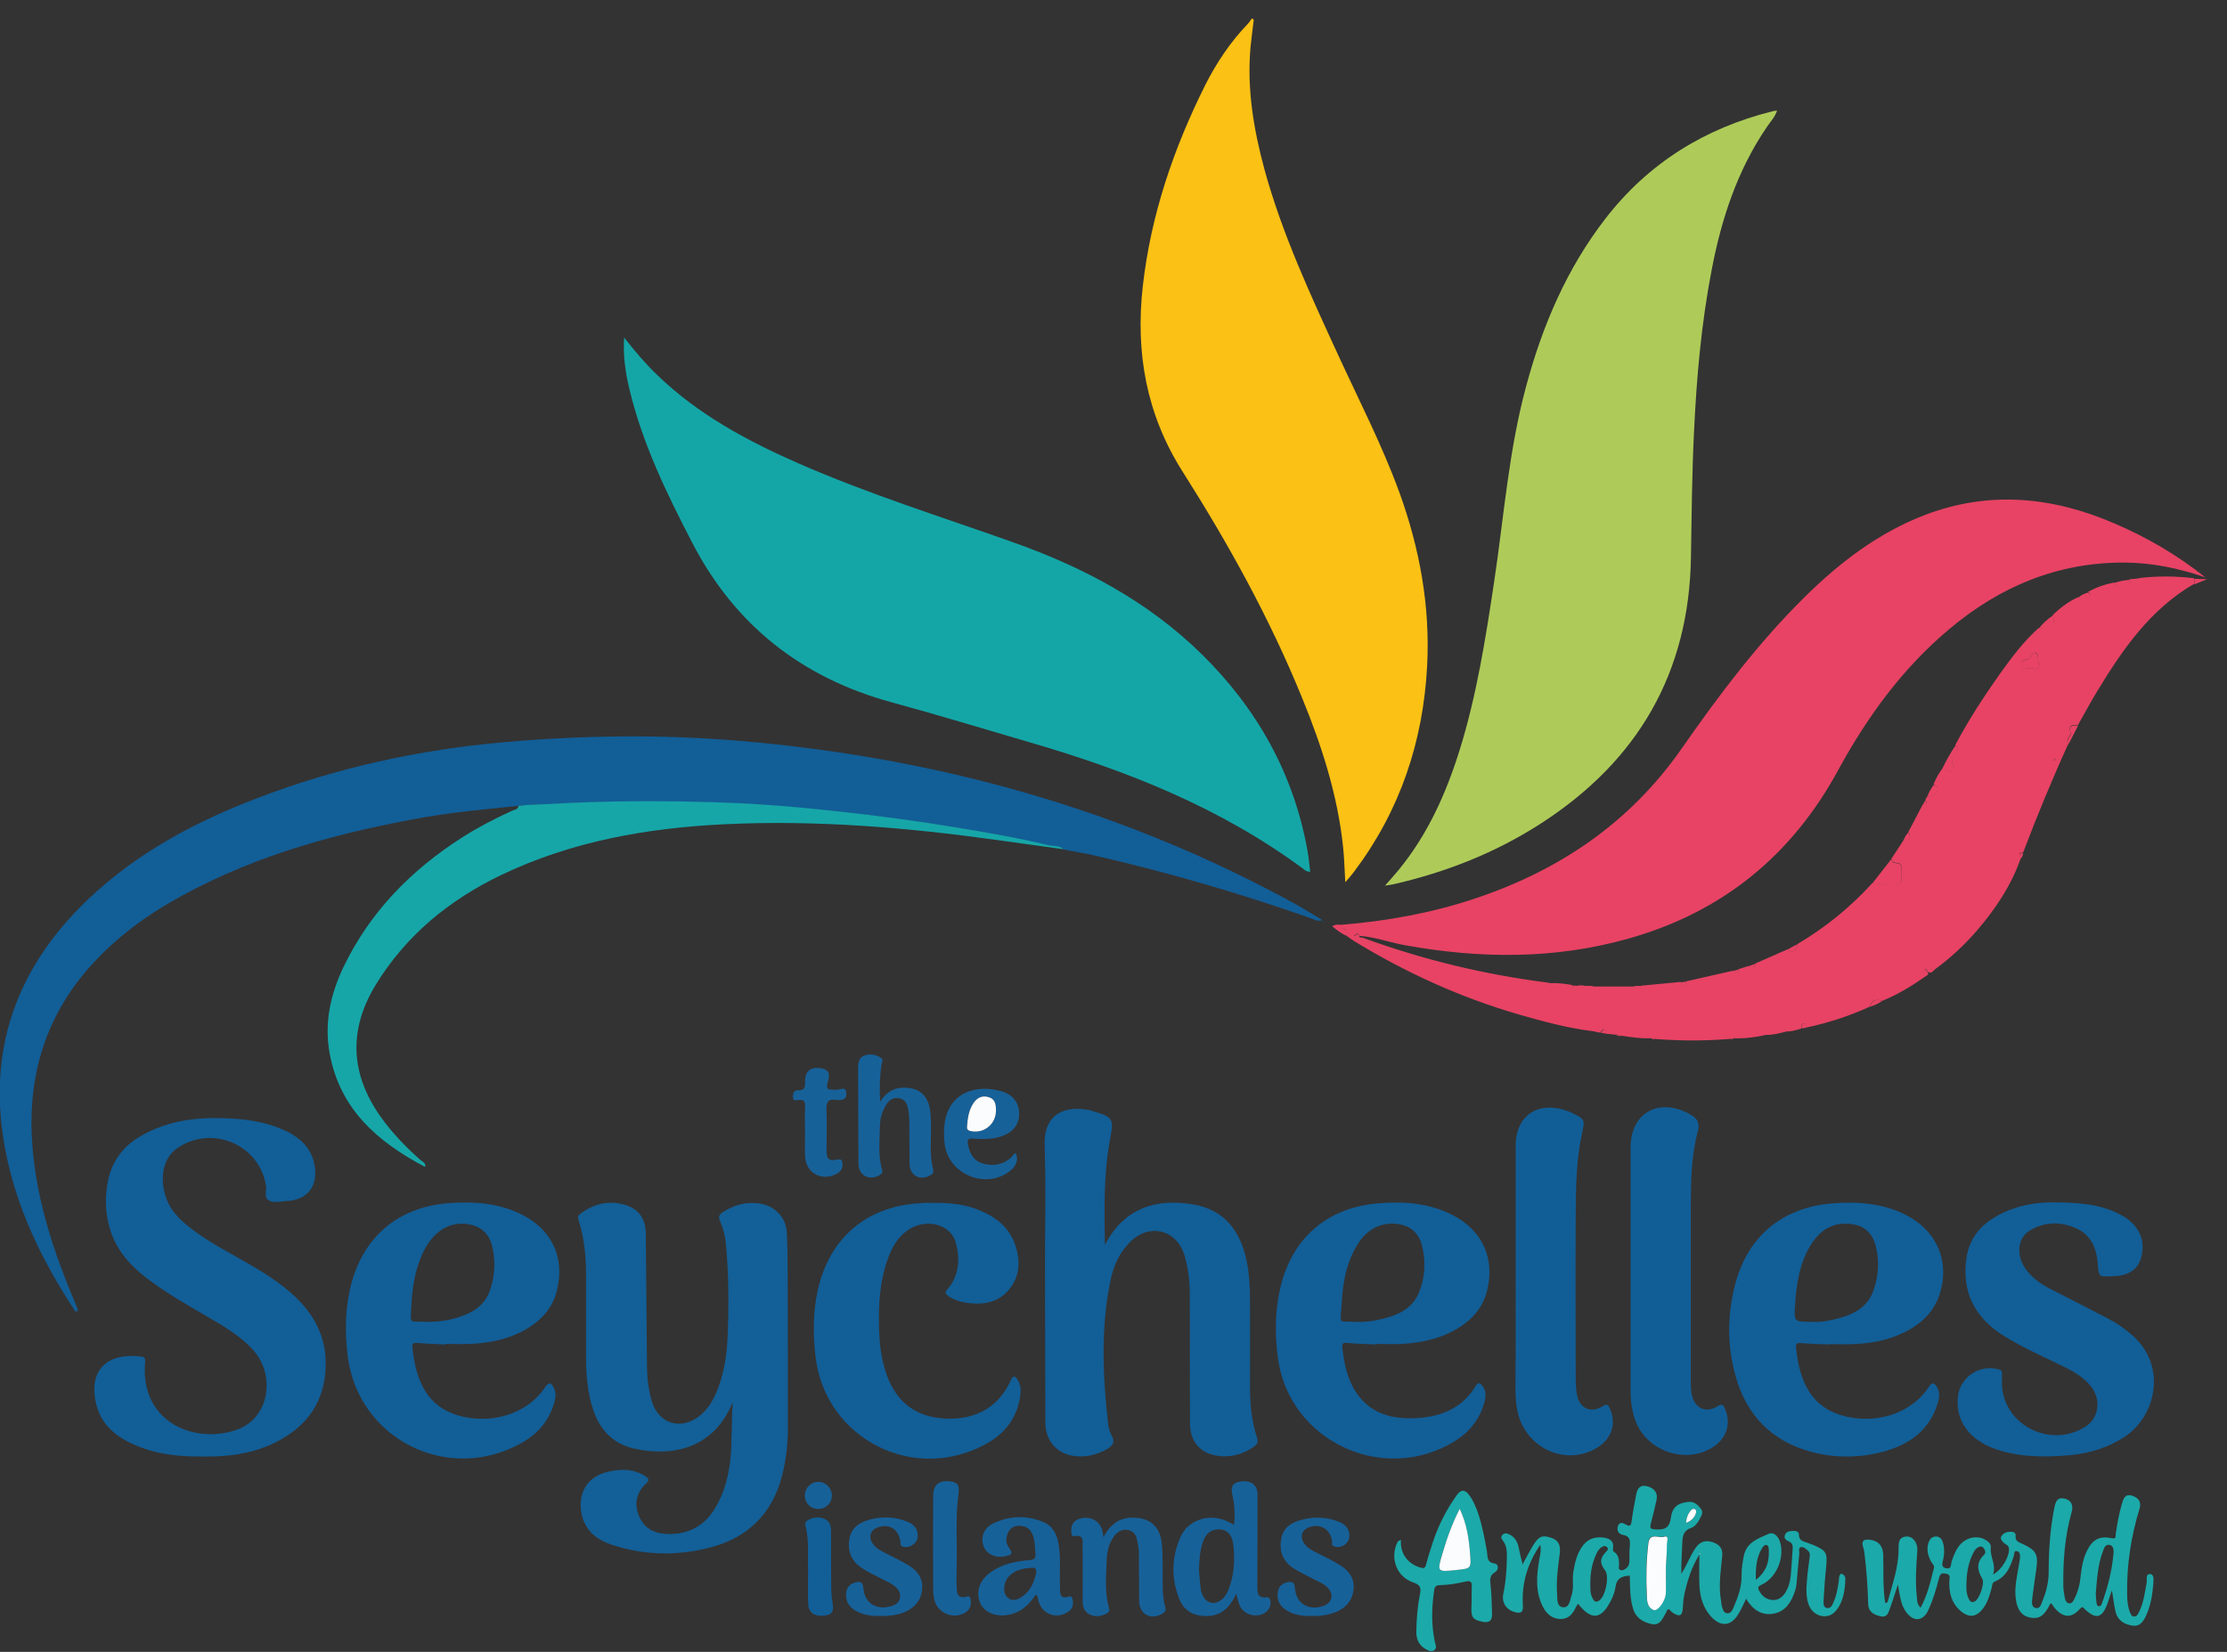 <svg width="62" height="46" viewBox="0 0 62 46" fill="none" xmlns="http://www.w3.org/2000/svg">
<rect x="0" y="0" width="62" height="46" fill="#333333" stroke="none"/>
<g clip-path="url(#clip0_858_8484)">
<path d="M53.666 27.079C53.703 27.121 53.67 27.15 53.637 27.169C53.244 27.444 52.841 27.695 52.391 27.875C52.211 27.794 52.107 27.879 52.041 28.04C51.477 28.296 50.894 28.486 50.288 28.614C50.278 28.557 50.259 28.49 50.193 28.505C50.122 28.519 50.155 28.59 50.15 28.642C50.013 28.685 49.876 28.727 49.733 28.723C49.715 28.727 49.696 28.737 49.677 28.741C49.506 28.779 49.34 28.827 49.165 28.817C49.146 28.822 49.132 28.827 49.113 28.831C48.838 28.888 48.559 28.926 48.274 28.912C48.236 28.917 48.199 28.926 48.166 28.931C47.464 28.988 46.768 28.988 46.067 28.931C46.029 28.926 45.996 28.917 45.958 28.912C45.674 28.926 45.399 28.879 45.119 28.841C45.077 28.803 45.029 28.813 44.977 28.813C44.901 28.803 44.821 28.798 44.745 28.789C44.698 28.675 44.646 28.595 44.556 28.756C44.522 28.751 44.489 28.746 44.456 28.741C44.423 28.732 44.395 28.727 44.361 28.718C43.656 28.633 42.973 28.448 42.296 28.254C40.661 27.78 39.127 27.083 37.677 26.193C37.615 26.155 37.563 26.112 37.506 26.07C37.511 25.98 37.521 25.885 37.393 25.861C37.34 25.852 37.331 25.804 37.359 25.752C38.62 25.648 39.856 25.425 41.059 25.023C43.423 24.236 45.385 22.905 46.825 20.835C47.858 19.352 48.942 17.912 50.231 16.637C51.212 15.666 52.297 14.833 53.604 14.335C55.39 13.658 57.148 13.833 58.867 14.577C59.777 14.965 60.625 15.463 61.397 16.078C60.667 15.827 59.924 15.671 59.151 15.666C57.285 15.657 55.674 16.334 54.263 17.523C52.964 18.613 51.984 19.963 51.178 21.441C49.885 23.824 47.947 25.402 45.342 26.136C43.281 26.719 41.202 26.7 39.112 26.321C38.686 26.245 38.279 26.093 37.843 26.06C37.805 25.918 37.748 26.046 37.696 26.06C37.748 26.074 37.795 26.089 37.847 26.103C37.885 26.108 37.928 26.108 37.961 26.122C39.614 26.723 41.31 27.136 43.054 27.358C43.087 27.363 43.12 27.372 43.158 27.377C43.362 27.372 43.561 27.391 43.76 27.429C43.817 27.562 43.878 27.562 43.949 27.439C43.997 27.439 44.049 27.444 44.096 27.444C44.191 27.505 44.295 27.467 44.395 27.472C44.745 27.472 45.096 27.472 45.446 27.472C45.532 27.472 45.617 27.5 45.697 27.448C46.062 27.415 46.427 27.377 46.792 27.344C46.801 27.382 46.806 27.424 46.858 27.424C46.919 27.424 46.929 27.377 46.934 27.33C47.374 27.23 47.81 27.131 48.251 27.031C48.274 27.079 48.303 27.107 48.36 27.088C48.402 27.069 48.398 27.027 48.398 26.989C48.492 26.96 48.587 26.927 48.682 26.899C48.8 27.022 48.848 26.941 48.876 26.828C49.175 26.695 49.473 26.567 49.771 26.434C49.914 26.558 49.98 26.52 50.051 26.283C50.828 25.823 51.52 25.259 52.126 24.592C52.334 24.592 52.538 24.672 52.756 24.644C52.827 24.634 52.917 24.639 52.926 24.554C52.946 24.416 52.95 24.274 52.936 24.132C52.922 24.004 52.794 24.042 52.713 24.009C52.685 23.999 52.675 23.947 52.657 23.914C52.766 23.744 52.879 23.573 52.988 23.407C53.182 23.412 53.215 23.322 53.13 23.166C53.263 22.915 53.391 22.668 53.523 22.417C53.651 22.427 53.661 22.365 53.604 22.27C53.618 22.242 53.637 22.209 53.651 22.18C53.765 22.18 53.869 22.157 53.921 22.048C53.959 21.962 53.926 21.887 53.831 21.844C53.888 21.692 53.969 21.55 54.063 21.418C54.13 21.432 54.196 21.455 54.267 21.46C54.362 21.47 54.433 21.422 54.376 21.323C54.3 21.185 54.352 21.095 54.428 20.986C54.476 20.92 54.561 20.83 54.433 20.75C54.803 20.053 55.234 19.39 55.688 18.75C56.011 18.3 56.342 17.86 56.754 17.49C56.806 17.495 56.868 17.485 56.915 17.504C57.081 17.576 57.133 17.504 57.166 17.348C57.185 17.263 57.162 17.197 57.152 17.121C57.361 16.927 57.583 16.751 57.849 16.633C57.939 16.671 58.014 16.799 58.128 16.675C58.19 16.609 58.223 16.547 58.128 16.486C58.356 16.353 58.602 16.273 58.858 16.221C58.915 16.377 59.047 16.363 59.166 16.349C59.294 16.334 59.279 16.225 59.284 16.131C59.36 16.126 59.431 16.116 59.507 16.112C59.526 16.107 59.54 16.102 59.559 16.097C60.066 16.036 60.577 16.041 61.084 16.102C61.084 16.154 61.084 16.206 61.084 16.259C59.862 16.969 59.09 18.087 58.379 19.262C58.194 19.565 58.029 19.878 57.853 20.186C57.725 20.2 57.564 20.157 57.645 20.404C57.669 20.475 57.493 20.584 57.583 20.712C57.129 21.706 56.712 22.72 56.323 23.744C56.176 23.739 56.233 23.819 56.262 23.89C55.996 24.653 55.56 25.307 55.039 25.913C54.694 26.311 54.31 26.671 53.883 26.984C53.822 27.027 53.775 27.131 53.67 27.064C53.656 27.036 53.656 26.989 53.609 26.984C53.599 26.984 53.585 27.003 53.585 27.008C53.59 27.064 53.637 27.064 53.666 27.079ZM56.773 18.485C56.697 18.404 56.792 18.253 56.693 18.191C56.589 18.125 56.56 18.277 56.508 18.324C56.432 18.395 56.214 18.357 56.285 18.532C56.342 18.665 56.532 18.57 56.655 18.622C56.721 18.66 56.773 18.585 56.773 18.485ZM57.233 21.138C57.219 21.133 57.204 21.119 57.195 21.124C57.185 21.128 57.181 21.148 57.176 21.162C57.19 21.166 57.204 21.181 57.214 21.176C57.228 21.171 57.228 21.148 57.233 21.138Z" fill="#E84364"/>
<path d="M49.474 3.08C49.412 3.264 49.289 3.388 49.194 3.53C48.365 4.742 47.92 6.107 47.65 7.533C47.365 9.011 47.233 10.508 47.162 12.014C47.105 13.18 47.095 14.345 47.076 15.511C47.029 18.727 45.603 21.181 42.917 22.92C41.647 23.744 40.259 24.289 38.791 24.625C38.729 24.639 38.668 24.644 38.559 24.663C38.706 24.497 38.824 24.365 38.933 24.232C39.748 23.242 40.259 22.095 40.638 20.883C41.112 19.357 41.358 17.789 41.595 16.216C41.87 14.388 42.003 12.54 42.491 10.745C42.945 9.058 43.623 7.471 44.703 6.078C45.897 4.539 47.465 3.568 49.346 3.099C49.379 3.089 49.417 3.084 49.474 3.08Z" fill="#AECB59"/>
<path d="M17.376 9.399C17.665 9.768 17.959 10.119 18.295 10.441C19.436 11.545 20.806 12.279 22.241 12.909C24.179 13.757 26.192 14.387 28.182 15.093C30.152 15.79 31.962 16.747 33.464 18.225C35.004 19.745 36.017 21.55 36.401 23.692C36.434 23.886 36.453 24.08 36.477 24.274C36.377 24.284 36.325 24.227 36.268 24.184C33.976 22.493 31.38 21.46 28.674 20.674C27.391 20.3 26.107 19.906 24.818 19.556C22.322 18.874 20.46 17.41 19.271 15.112C18.555 13.734 17.878 12.336 17.518 10.815C17.409 10.356 17.343 9.887 17.376 9.399Z" fill="#14A6A7"/>
<path d="M37.453 24.568C37.43 24.199 37.425 23.891 37.392 23.587C37.24 22.143 36.8 20.773 36.25 19.433C35.35 17.221 34.199 15.141 32.92 13.127C31.911 11.536 31.608 9.811 31.816 7.968C32.039 5.988 32.673 4.131 33.559 2.359C33.872 1.739 34.261 1.161 34.744 0.659C34.786 0.616 34.819 0.559 34.853 0.512C34.872 0.526 34.886 0.535 34.905 0.55C34.876 0.801 34.839 1.057 34.815 1.308C34.711 2.473 34.9 3.6 35.203 4.719C35.696 6.519 36.482 8.205 37.259 9.896C37.842 11.161 38.481 12.403 38.96 13.715C39.524 15.273 39.818 16.879 39.732 18.538C39.623 20.646 38.979 22.569 37.705 24.265C37.643 24.35 37.572 24.431 37.453 24.568Z" fill="#FBC114"/>
<path d="M14.434 22.441C13.571 22.531 12.709 22.607 11.852 22.753C9.488 23.17 7.19 23.782 5.068 24.942C4.101 25.468 3.216 26.112 2.481 26.946C1.221 28.377 0.752 30.063 0.904 31.939C1.027 33.46 1.501 34.881 2.088 36.274C2.116 36.34 2.14 36.407 2.164 36.473C2.169 36.482 2.159 36.501 2.154 36.516C2.102 36.535 2.083 36.501 2.064 36.468C1.145 35.066 0.425 33.578 0.127 31.911C-0.356 29.206 0.473 26.937 2.439 25.056C3.808 23.748 5.447 22.877 7.195 22.213C9.393 21.375 11.677 20.877 14.021 20.669C16.21 20.475 18.399 20.446 20.592 20.631C26.064 21.095 31.251 22.526 36.079 25.184C36.316 25.316 36.548 25.463 36.818 25.624C36.671 25.667 36.59 25.605 36.51 25.577C34.539 24.881 32.535 24.298 30.498 23.829C30.209 23.762 29.911 23.715 29.617 23.658C29.494 23.549 29.337 23.578 29.195 23.545C28.352 23.341 27.495 23.194 26.637 23.052C25.567 22.872 24.486 22.725 23.406 22.611C22.298 22.493 21.189 22.393 20.081 22.355C18.494 22.303 16.902 22.303 15.31 22.398C15.012 22.408 14.723 22.408 14.434 22.441Z" fill="#125E97"/>
<path d="M20.4 39.065C20.386 39.084 20.372 39.102 20.367 39.121C19.836 40.344 18.709 40.576 17.652 40.339C17.065 40.206 16.695 39.813 16.511 39.249C16.364 38.804 16.321 38.34 16.316 37.876C16.316 37.089 16.316 36.298 16.316 35.512C16.316 34.995 16.269 34.488 16.113 33.996C16.084 33.91 16.079 33.853 16.16 33.797C16.515 33.536 16.908 33.427 17.344 33.536C17.752 33.636 17.974 33.915 17.979 34.337C17.993 35.573 17.998 36.814 18.012 38.051C18.017 38.382 18.055 38.714 18.15 39.032C18.334 39.633 18.927 39.832 19.438 39.458C19.722 39.249 19.884 38.951 20.002 38.629C20.172 38.164 20.239 37.681 20.258 37.193C20.291 36.317 20.291 35.445 20.201 34.574C20.182 34.375 20.12 34.185 20.045 34.005C20.002 33.901 20.007 33.839 20.106 33.768C20.428 33.55 20.779 33.456 21.163 33.517C21.565 33.584 21.873 33.887 21.902 34.294C21.935 34.773 21.925 35.256 21.93 35.734C21.935 37.084 21.935 38.43 21.935 39.78C21.935 40.221 21.883 40.661 21.774 41.092C21.494 42.182 20.784 42.85 19.708 43.11C18.813 43.333 17.908 43.309 17.027 43.016C16.567 42.864 16.231 42.566 16.174 42.044C16.113 41.504 16.401 41.102 16.932 40.983C17.287 40.903 17.638 40.898 17.96 41.106C18.031 41.154 18.107 41.201 17.998 41.301C17.7 41.575 17.643 41.912 17.813 42.267C17.989 42.637 18.334 42.731 18.709 42.717C19.249 42.698 19.651 42.438 19.921 41.978C20.163 41.571 20.277 41.121 20.334 40.656C20.386 40.121 20.357 39.59 20.4 39.065Z" fill="#135F97"/>
<path d="M30.76 34.663C31.267 33.702 32.096 33.351 33.224 33.541C34.057 33.683 34.555 34.251 34.725 35.208C34.792 35.573 34.801 35.947 34.801 36.317C34.806 37.089 34.801 37.861 34.801 38.633C34.801 39.107 34.844 39.581 34.995 40.031C35.033 40.149 35.01 40.216 34.91 40.287C34.598 40.505 34.257 40.595 33.882 40.538C33.404 40.467 33.129 40.13 33.129 39.633C33.124 38.444 33.129 37.25 33.124 36.061C33.124 35.691 33.086 35.322 32.977 34.962C32.76 34.237 31.992 34.048 31.457 34.592C31.163 34.886 30.997 35.256 30.917 35.654C30.642 36.98 30.699 38.316 30.85 39.652C30.864 39.761 30.893 39.875 30.945 39.969C31.064 40.178 30.959 40.277 30.789 40.372C30.552 40.495 30.31 40.566 30.04 40.557C29.481 40.543 29.107 40.173 29.102 39.614C29.098 38.127 29.098 36.634 29.093 35.147C29.093 34.067 29.121 32.986 29.083 31.906C29.05 30.968 29.699 30.784 30.343 30.916C30.372 30.921 30.405 30.935 30.433 30.945C30.988 31.11 31.011 31.153 30.907 31.712C30.722 32.683 30.746 33.673 30.76 34.663Z" fill="#125E97"/>
<path d="M5.651 40.561C5.054 40.566 4.467 40.514 3.908 40.301C3.325 40.078 2.832 39.742 2.676 39.093C2.472 38.25 2.88 37.657 3.926 37.776C4.026 37.785 4.05 37.828 4.04 37.927C3.884 39.657 5.504 40.244 6.646 39.794C7.508 39.453 7.688 38.264 7.011 37.553C6.66 37.184 6.224 36.928 5.784 36.672C5.206 36.336 4.623 36.004 4.088 35.597C3.595 35.222 3.202 34.763 3.041 34.152C2.922 33.711 2.917 33.261 3.022 32.816C3.14 32.309 3.439 31.92 3.889 31.655C4.68 31.181 5.551 31.096 6.447 31.148C7.001 31.181 7.541 31.276 8.043 31.537C8.46 31.759 8.73 32.081 8.773 32.569C8.815 33.062 8.545 33.389 8.053 33.441C8.015 33.446 7.972 33.441 7.934 33.446C7.783 33.465 7.617 33.498 7.489 33.432C7.333 33.351 7.427 33.166 7.408 33.029C7.228 31.868 5.883 31.3 4.917 31.987C4.566 32.233 4.443 32.745 4.599 33.28C4.694 33.612 4.902 33.863 5.158 34.081C5.57 34.426 6.035 34.697 6.504 34.957C6.977 35.222 7.456 35.488 7.882 35.824C8.593 36.378 9.081 37.056 9.067 38.003C9.057 38.875 8.688 39.552 7.944 40.012C7.238 40.457 6.456 40.571 5.651 40.561Z" fill="#125E97"/>
<path d="M38.306 37.44C38.04 37.425 37.77 37.425 37.505 37.397C37.372 37.383 37.358 37.435 37.372 37.539C37.42 37.951 37.496 38.354 37.714 38.709C38.121 39.382 38.77 39.538 39.495 39.486C40.167 39.439 40.731 39.188 41.091 38.586C41.148 38.491 41.196 38.51 41.252 38.572C41.38 38.709 41.371 38.875 41.328 39.041C41.2 39.519 40.911 39.88 40.49 40.14C38.495 41.358 35.885 40.121 35.577 37.819C35.492 37.165 35.492 36.511 35.643 35.867C35.97 34.469 36.956 33.621 38.386 33.508C39.092 33.451 39.788 33.503 40.438 33.835C41.271 34.261 41.627 35.047 41.399 35.947C41.29 36.383 41.025 36.705 40.655 36.947C40.182 37.255 39.646 37.383 39.092 37.421C38.831 37.44 38.571 37.425 38.31 37.425C38.306 37.43 38.306 37.435 38.306 37.44ZM37.766 36.81C37.965 36.819 38.159 36.8 38.353 36.758C38.831 36.653 39.291 36.502 39.504 35.995C39.679 35.568 39.699 35.118 39.585 34.673C39.499 34.346 39.286 34.147 38.945 34.09C38.476 34.015 38.055 34.214 37.78 34.678C37.467 35.194 37.377 35.767 37.349 36.355C37.316 36.904 37.245 36.786 37.766 36.81Z" fill="#125E97"/>
<path d="M12.414 37.44C12.143 37.425 11.878 37.421 11.613 37.397C11.504 37.388 11.471 37.416 11.48 37.52C11.58 38.496 11.916 39.155 12.721 39.406C13.659 39.695 14.683 39.373 15.171 38.638C15.275 38.482 15.341 38.487 15.422 38.657C15.488 38.795 15.469 38.932 15.427 39.074C15.284 39.562 14.981 39.917 14.545 40.169C12.48 41.348 9.95 40.078 9.675 37.729C9.6 37.089 9.609 36.454 9.761 35.824C10.106 34.436 11.087 33.607 12.513 33.503C13.171 33.456 13.82 33.498 14.436 33.778C15.346 34.19 15.744 35.005 15.502 35.947C15.393 36.383 15.128 36.705 14.758 36.947C14.275 37.26 13.735 37.388 13.167 37.421C12.916 37.435 12.66 37.425 12.409 37.425C12.414 37.43 12.414 37.435 12.414 37.44ZM11.907 36.81C12.309 36.81 12.721 36.739 13.11 36.54C13.366 36.407 13.546 36.203 13.64 35.933C13.778 35.531 13.802 35.114 13.702 34.702C13.617 34.356 13.394 34.147 13.029 34.09C12.508 34.01 12.049 34.294 11.774 34.886C11.556 35.35 11.476 35.848 11.452 36.355C11.428 36.904 11.362 36.786 11.907 36.81Z" fill="#125E97"/>
<path d="M50.931 37.44C50.67 37.43 50.41 37.425 50.149 37.402C50.035 37.392 49.993 37.407 50.002 37.53C50.106 38.562 50.48 39.164 51.229 39.401C52.172 39.699 53.205 39.377 53.693 38.629C53.806 38.453 53.868 38.525 53.934 38.643C54.01 38.776 53.991 38.918 53.953 39.055C53.721 39.846 53.133 40.244 52.385 40.438C51.731 40.604 51.068 40.604 50.419 40.429C49.32 40.13 48.623 39.41 48.32 38.326C48.088 37.501 48.083 36.658 48.292 35.824C48.633 34.436 49.618 33.612 51.044 33.508C51.745 33.456 52.432 33.512 53.072 33.839C53.939 34.285 54.299 35.161 53.991 36.071C53.853 36.468 53.588 36.762 53.238 36.98C52.769 37.269 52.252 37.392 51.708 37.425C51.447 37.444 51.186 37.43 50.926 37.43C50.931 37.43 50.931 37.435 50.931 37.44ZM50.452 36.81C50.604 36.824 50.803 36.8 50.992 36.758C51.499 36.648 51.973 36.473 52.162 35.924C52.3 35.526 52.323 35.118 52.224 34.711C52.139 34.356 51.916 34.133 51.542 34.086C51.049 34.024 50.684 34.237 50.428 34.645C50.097 35.166 50.011 35.758 49.974 36.36C49.941 36.81 49.95 36.81 50.452 36.81Z" fill="#125E97"/>
<path d="M57.246 33.484C57.933 33.488 58.511 33.545 59.042 33.83C59.497 34.071 59.705 34.45 59.639 34.886C59.582 35.265 59.369 35.473 58.99 35.526C58.928 35.535 58.862 35.535 58.8 35.54C58.426 35.559 58.431 35.559 58.402 35.189C58.369 34.767 58.222 34.398 57.81 34.209C57.365 34.01 56.915 34.019 56.498 34.275C56.176 34.474 56.129 34.943 56.375 35.308C56.545 35.563 56.787 35.739 57.057 35.881C57.611 36.165 58.166 36.444 58.715 36.733C58.952 36.857 59.17 37.013 59.374 37.193C60.349 38.06 60.013 39.453 59.137 40.021C58.677 40.32 58.17 40.471 57.626 40.523C56.929 40.585 56.237 40.585 55.569 40.358C54.826 40.102 54.437 39.562 54.508 38.898C54.565 38.344 55.119 37.98 55.655 38.136C55.745 38.16 55.735 38.212 55.735 38.278C55.735 38.429 55.726 38.581 55.749 38.723C55.92 39.78 57.171 40.315 58.075 39.718C58.44 39.477 58.502 38.96 58.203 38.595C58.019 38.373 57.782 38.221 57.526 38.093C56.929 37.795 56.309 37.534 55.745 37.174C54.973 36.677 54.612 35.971 54.745 35.042C54.816 34.559 55.063 34.194 55.475 33.934C56.038 33.574 56.678 33.469 57.246 33.484Z" fill="#125E97"/>
<path d="M14.436 22.441C14.725 22.403 15.014 22.403 15.303 22.389C16.89 22.294 18.482 22.294 20.074 22.346C21.182 22.384 22.296 22.479 23.399 22.602C24.484 22.721 25.559 22.863 26.63 23.043C27.488 23.185 28.345 23.332 29.188 23.535C29.331 23.569 29.492 23.54 29.61 23.649C28.994 23.564 28.378 23.479 27.762 23.393C25.247 23.043 22.717 22.83 20.173 22.953C18.027 23.057 15.933 23.422 13.967 24.36C12.513 25.056 11.305 26.042 10.457 27.43C9.699 28.676 9.751 29.907 10.599 31.101C10.912 31.542 11.281 31.925 11.684 32.285C11.745 32.338 11.835 32.371 11.845 32.47C11.835 32.48 11.826 32.489 11.821 32.489C10.509 31.797 9.457 30.878 9.178 29.334C9.021 28.491 9.201 27.686 9.566 26.923C10.305 25.388 11.452 24.223 12.878 23.313C13.318 23.033 13.778 22.797 14.251 22.579C14.327 22.545 14.422 22.545 14.436 22.441Z" fill="#16A6A8"/>
<path d="M25.982 33.498C26.46 33.489 26.929 33.541 27.365 33.745C27.772 33.929 28.099 34.209 28.256 34.645C28.412 35.09 28.407 35.535 28.085 35.919C27.767 36.298 27.332 36.345 26.872 36.274C26.702 36.246 26.536 36.189 26.394 36.085C26.318 36.028 26.299 35.99 26.375 35.905C26.706 35.521 26.73 35.071 26.612 34.611C26.474 34.09 25.787 33.91 25.28 34.252C25.006 34.436 24.849 34.706 24.736 35.005C24.485 35.668 24.451 36.36 24.475 37.056C24.489 37.482 24.546 37.904 24.693 38.307C24.977 39.074 25.527 39.472 26.337 39.505C27.185 39.538 27.815 39.169 28.142 38.435C28.213 38.273 28.27 38.33 28.326 38.42C28.417 38.548 28.426 38.7 28.407 38.852C28.326 39.448 28.014 39.889 27.497 40.183C25.475 41.343 22.969 40.083 22.703 37.771C22.632 37.146 22.632 36.525 22.77 35.914C23.101 34.446 24.162 33.565 25.674 33.503C25.773 33.493 25.877 33.498 25.982 33.498Z" fill="#125E97"/>
<path d="M45.395 35.369C45.395 34.232 45.395 33.1 45.395 31.963C45.395 31.001 46.162 30.556 47.024 31.015C47.247 31.134 47.337 31.257 47.261 31.532C47.081 32.205 47.076 32.901 47.072 33.597C47.072 35.227 47.072 36.861 47.072 38.491C47.072 38.609 47.076 38.728 47.1 38.842C47.181 39.216 47.489 39.363 47.811 39.164C47.948 39.078 47.976 39.121 48.024 39.235C48.204 39.647 48.066 40.069 47.664 40.315C46.925 40.765 45.892 40.424 45.556 39.623C45.423 39.311 45.395 38.984 45.395 38.652C45.395 37.558 45.395 36.464 45.395 35.369Z" fill="#115E97"/>
<path d="M42.196 35.317C42.196 34.18 42.196 33.048 42.196 31.911C42.196 31.072 42.807 30.651 43.613 30.93C43.665 30.949 43.717 30.968 43.764 30.992C44.124 31.167 44.129 31.172 44.044 31.565C43.887 32.28 43.873 33.005 43.868 33.73C43.859 35.298 43.864 36.866 43.868 38.434C43.868 38.567 43.878 38.704 43.902 38.832C43.968 39.221 44.285 39.367 44.622 39.159C44.745 39.083 44.769 39.116 44.816 39.221C45.01 39.638 44.873 40.069 44.456 40.32C43.58 40.846 42.452 40.32 42.243 39.282C42.201 39.078 42.191 38.875 42.191 38.671C42.201 37.553 42.196 36.435 42.196 35.317Z" fill="#115E97"/>
<path d="M42.389 43.565C42.498 43.366 42.583 43.191 42.687 43.03C42.843 42.774 42.943 42.741 43.194 42.826C43.421 42.907 43.45 43.072 43.421 43.281C43.374 43.646 43.322 44.015 43.35 44.389C43.36 44.527 43.331 44.745 43.521 44.759C43.701 44.768 43.706 44.555 43.753 44.423C43.824 44.219 43.767 44.001 43.8 43.788C43.838 43.546 43.89 43.309 44.028 43.096C44.175 42.864 44.392 42.779 44.658 42.821C44.809 42.845 44.932 42.911 44.909 43.096C44.904 43.144 44.89 43.186 44.942 43.219C45.07 43.309 45.075 43.442 45.075 43.579C45.075 43.627 45.041 43.698 45.117 43.721C45.184 43.745 45.236 43.703 45.288 43.66C45.345 43.608 45.364 43.541 45.364 43.47C45.364 43.338 45.359 43.2 45.373 43.068C45.387 42.907 45.387 42.779 45.179 42.741C45.07 42.722 45.004 42.627 45.041 42.504C45.084 42.367 45.184 42.409 45.269 42.457C45.387 42.523 45.411 42.475 45.425 42.357C45.458 42.106 45.506 41.86 45.553 41.613C45.586 41.443 45.667 41.334 45.866 41.391C46.069 41.447 46.16 41.585 46.117 41.774C46.065 41.997 46.017 42.22 45.956 42.442C45.923 42.566 45.97 42.584 46.084 42.589C46.316 42.603 46.472 42.575 46.515 42.277C46.557 41.959 46.709 41.864 46.979 41.827C47.164 41.798 47.263 41.902 47.353 42.016C47.439 42.125 47.349 42.239 47.296 42.343C47.244 42.433 47.173 42.518 47.074 42.551C46.884 42.618 46.842 42.76 46.837 42.935C46.827 43.229 46.804 43.527 46.809 43.826C46.96 43.594 47.05 43.333 47.202 43.11C47.33 42.926 47.481 42.878 47.69 42.949C47.879 43.016 47.969 43.125 47.946 43.338C47.908 43.745 47.841 44.153 47.912 44.565C47.922 44.612 47.922 44.66 47.931 44.707C47.96 44.797 47.974 44.915 48.083 44.925C48.192 44.939 48.239 44.825 48.272 44.74C48.391 44.465 48.49 44.181 48.486 43.873C48.481 43.688 48.514 43.513 48.547 43.333C48.623 42.944 48.955 42.84 49.243 42.712C49.371 42.656 49.49 42.764 49.547 42.911C49.703 43.352 49.466 43.939 49.035 44.134C48.945 44.176 48.931 44.205 48.969 44.285C49.044 44.437 49.163 44.536 49.334 44.555C49.49 44.569 49.608 44.494 49.694 44.366C49.793 44.219 49.836 44.048 49.855 43.878C49.878 43.636 49.888 43.39 49.907 43.148C49.916 43.049 49.907 42.964 49.793 42.921C49.727 42.892 49.66 42.84 49.689 42.755C49.717 42.66 49.807 42.637 49.897 42.632C49.983 42.627 50.082 42.641 50.082 42.736C50.082 42.902 50.2 42.921 50.309 42.959C50.371 42.982 50.428 43.001 50.485 43.025C50.849 43.181 50.878 43.243 50.84 43.636C50.807 43.944 50.788 44.247 50.769 44.555C50.764 44.641 50.76 44.754 50.854 44.778C50.968 44.806 51.011 44.697 51.048 44.612C51.129 44.432 51.162 44.233 51.191 44.039C51.205 43.963 51.181 43.878 51.257 43.821C51.337 43.845 51.38 43.906 51.375 43.982C51.361 44.299 51.319 44.617 51.101 44.868C50.883 45.119 50.48 45.02 50.357 44.693C50.267 44.456 50.291 44.209 50.309 43.968C50.324 43.778 50.352 43.594 50.376 43.404C50.385 43.328 50.404 43.243 50.333 43.181C50.272 43.129 50.205 43.063 50.129 43.087C50.063 43.106 50.096 43.196 50.092 43.257C50.063 43.541 50.044 43.821 50.016 44.105C50.011 44.167 49.997 44.228 49.978 44.29C49.878 44.593 49.727 44.868 49.386 44.934C49.044 45.001 48.794 44.825 48.613 44.522C48.528 44.688 48.467 44.844 48.372 44.986C48.182 45.275 47.922 45.299 47.675 45.057C47.42 44.806 47.325 44.48 47.311 44.134C47.301 43.873 47.311 43.608 47.311 43.29C47.088 43.655 46.979 44.011 46.898 44.375C46.87 44.503 46.856 44.641 46.851 44.773C46.837 44.991 46.766 45.034 46.586 44.92C46.538 44.892 46.501 44.849 46.463 44.811C46.401 44.821 46.401 44.877 46.382 44.911C46.287 45.057 46.23 45.271 45.994 45.228C45.752 45.181 45.548 45.062 45.468 44.806C45.373 44.508 45.383 44.2 45.373 43.878C45.155 43.887 45.008 43.949 44.975 44.195C44.947 44.389 44.861 44.569 44.752 44.74C44.549 45.053 44.321 45.076 44.061 44.806C44.018 44.764 43.98 44.716 43.933 44.66C43.909 44.697 43.89 44.721 43.876 44.749C43.791 44.929 43.682 45.081 43.459 45.086C43.218 45.086 43.061 44.949 42.957 44.749C42.739 44.328 42.777 43.878 42.853 43.432C42.872 43.314 42.914 43.196 42.881 43.016C42.611 43.418 42.455 43.812 42.407 44.247C42.389 44.413 42.389 44.579 42.398 44.745C42.403 44.915 42.313 44.929 42.185 44.896C41.938 44.835 41.801 44.631 41.853 44.38C41.929 44.025 41.948 43.66 41.953 43.3C41.953 43.163 41.934 43.035 41.853 42.921C41.815 42.864 41.758 42.807 41.834 42.736C41.901 42.675 41.967 42.703 42.033 42.736C42.161 42.798 42.232 42.916 42.27 43.044C42.303 43.2 42.336 43.366 42.389 43.565ZM46.377 43.622C46.387 43.409 46.406 43.196 46.401 42.987C46.401 42.916 46.482 42.746 46.311 42.793C46.169 42.836 45.918 42.665 45.885 42.973C45.828 43.451 45.818 43.93 45.842 44.408C45.852 44.569 45.847 44.759 46.032 44.83C46.141 44.873 46.344 44.603 46.368 44.399C46.373 44.347 46.373 44.29 46.373 44.233C46.382 44.029 46.382 43.826 46.377 43.622ZM44.274 44.115C44.279 44.2 44.26 44.352 44.331 44.494C44.364 44.565 44.407 44.641 44.511 44.579C44.696 44.475 44.814 43.892 44.686 43.731C44.535 43.537 44.535 43.399 44.71 43.215C44.743 43.177 44.786 43.153 44.752 43.101C44.715 43.044 44.663 43.044 44.61 43.072C44.52 43.12 44.473 43.2 44.435 43.29C44.321 43.537 44.274 43.792 44.274 44.115ZM48.883 43.996C49.187 43.755 49.258 43.48 49.243 43.167C49.243 43.11 49.239 43.039 49.182 43.025C49.125 43.006 49.087 43.068 49.054 43.115C48.902 43.366 48.874 43.646 48.883 43.996ZM46.936 42.409C47.093 42.352 47.178 42.267 47.216 42.13C47.225 42.092 47.225 42.044 47.183 42.026C47.145 42.007 47.107 42.021 47.078 42.054C46.993 42.149 46.951 42.262 46.936 42.409ZM47.349 43.267C47.344 43.262 47.339 43.257 47.334 43.252C47.33 43.257 47.325 43.262 47.32 43.267C47.325 43.271 47.334 43.276 47.339 43.281C47.344 43.276 47.344 43.271 47.349 43.267Z" fill="#1CA9A9"/>
<path d="M53.468 44.773C53.667 44.408 53.747 44.034 53.842 43.66C53.861 43.593 53.795 43.546 53.766 43.494C53.676 43.328 53.629 43.157 53.686 42.973C53.719 42.864 53.781 42.788 53.899 42.788C54.008 42.788 54.065 42.864 54.093 42.963C54.136 43.11 54.136 43.257 54.103 43.408C54.084 43.508 54.017 43.645 54.188 43.674C54.34 43.702 54.306 43.56 54.335 43.48C54.396 43.299 54.463 43.124 54.6 42.982C54.775 42.807 55.045 42.759 55.254 42.868C55.349 42.92 55.439 42.992 55.424 43.1C55.396 43.352 55.581 43.569 55.486 43.844C55.742 43.716 55.965 43.309 55.927 43.105C55.912 43.02 55.827 43.011 55.78 42.958C55.732 42.906 55.675 42.854 55.723 42.774C55.78 42.684 55.87 42.66 55.969 42.655C56.045 42.65 56.126 42.679 56.116 42.769C56.097 42.92 56.206 42.949 56.306 42.992C56.694 43.176 56.751 43.281 56.689 43.712C56.651 43.986 56.609 44.256 56.576 44.531C56.566 44.621 56.557 44.744 56.666 44.778C56.784 44.815 56.822 44.688 56.855 44.607C56.959 44.351 57.03 44.086 57.035 43.806C57.035 43.191 57.073 42.579 57.196 41.973C57.229 41.821 57.272 41.689 57.471 41.731C57.656 41.769 57.731 41.907 57.675 42.106C57.485 42.778 57.433 43.47 57.443 44.166C57.443 44.266 57.462 44.37 57.48 44.47C57.495 44.55 57.518 44.64 57.608 44.65C57.698 44.654 57.731 44.564 57.765 44.493C57.855 44.313 57.902 44.124 57.921 43.929C57.95 43.669 57.987 43.413 58.106 43.176C58.262 42.868 58.452 42.764 58.793 42.835C58.93 42.864 58.892 42.774 58.902 42.717C58.944 42.437 58.992 42.158 59.072 41.883C59.115 41.741 59.157 41.589 59.356 41.651C59.536 41.708 59.627 41.821 59.56 42.03C59.328 42.788 59.21 43.565 59.219 44.361C59.219 44.536 59.228 44.706 59.29 44.872C59.314 44.934 59.333 45.005 59.399 45.014C59.48 45.029 59.522 44.953 59.551 44.891C59.679 44.631 59.712 44.351 59.764 44.072C59.778 43.986 59.726 43.821 59.863 43.835C59.977 43.844 59.953 43.996 59.949 44.1C59.925 44.394 59.882 44.678 59.764 44.953C59.688 45.123 59.598 45.299 59.375 45.27C59.157 45.242 58.963 45.133 58.902 44.901C58.854 44.711 58.835 44.512 58.797 44.285C58.745 44.432 58.707 44.555 58.665 44.673C58.518 45.062 58.352 45.1 58.044 44.815C57.997 44.773 57.983 44.716 57.907 44.801C57.675 45.062 57.457 45.057 57.22 44.801C57.177 44.754 57.149 44.702 57.111 44.65C57.097 44.654 57.083 44.654 57.078 44.664C56.912 45 56.775 45.095 56.509 45.043C56.277 44.995 56.149 44.815 56.116 44.493C56.083 44.176 56.159 43.868 56.211 43.555C56.225 43.48 56.239 43.399 56.239 43.323C56.239 43.266 56.211 43.205 56.149 43.195C56.064 43.181 56.083 43.266 56.069 43.309C55.979 43.617 55.86 43.911 55.533 44.043C55.458 44.076 55.467 44.143 55.453 44.2C55.396 44.408 55.344 44.612 55.211 44.787C55.031 45.033 54.818 45.062 54.586 44.863C54.33 44.645 54.259 44.356 54.269 44.034C54.269 43.958 54.321 43.854 54.188 43.825C54.079 43.802 54.017 43.806 53.984 43.939C53.908 44.242 53.819 44.545 53.686 44.834C53.539 45.157 53.269 45.175 53.06 44.882C52.985 44.778 52.942 44.659 52.914 44.536C52.885 44.413 52.866 44.289 52.838 44.124C52.757 44.365 52.696 44.574 52.62 44.778C52.577 44.896 52.549 45.052 52.355 45.01C52.16 44.967 52.014 44.882 52.009 44.659C51.999 44.209 51.966 43.764 51.914 43.314C51.905 43.243 51.9 43.172 51.876 43.105C51.815 42.925 51.867 42.854 52.056 42.878C52.298 42.906 52.426 43.053 52.43 43.309C52.44 43.749 52.416 44.19 52.483 44.631C52.544 44.65 52.554 44.602 52.563 44.569C52.691 44.1 52.857 43.636 52.857 43.138C52.857 42.982 52.847 42.802 53.075 42.788C53.255 42.778 53.397 42.963 53.378 43.191C53.349 43.622 53.316 44.057 53.368 44.489C53.373 44.574 53.368 44.664 53.468 44.773ZM58.347 44.365C58.352 44.451 58.352 44.536 58.366 44.621C58.371 44.664 58.376 44.725 58.433 44.73C58.489 44.735 58.508 44.678 58.523 44.635C58.684 44.19 58.797 43.735 58.84 43.266C58.85 43.172 58.845 43.034 58.717 43.02C58.603 43.006 58.57 43.129 58.542 43.209C58.404 43.579 58.381 43.967 58.347 44.365ZM55.126 43.067C55.036 43.091 54.979 43.157 54.941 43.238C54.804 43.494 54.757 43.773 54.747 44.057C54.742 44.209 54.737 44.361 54.799 44.498C54.832 44.569 54.87 44.65 54.974 44.597C55.107 44.536 55.259 44.091 55.188 43.967C55.05 43.735 55.012 43.513 55.23 43.304C55.292 43.247 55.273 43.191 55.24 43.134C55.216 43.091 55.183 43.058 55.126 43.067Z" fill="#1CA9A9"/>
<path d="M34.418 44.375C34.233 44.788 33.968 45.024 33.527 45.001C33.205 44.986 32.963 44.844 32.84 44.546C32.599 43.958 32.613 43.361 32.873 42.784C33.068 42.348 33.712 42.044 34.351 42.466C34.394 42.172 34.37 41.898 34.309 41.628C34.261 41.414 34.304 41.296 34.527 41.258C34.787 41.215 34.977 41.324 35.005 41.547C35.015 41.609 35.01 41.675 35.01 41.737C35.01 42.547 35.005 43.357 35.005 44.172C35.005 44.337 34.996 44.517 35.266 44.48C35.384 44.465 35.413 44.683 35.313 44.821C35.133 45.062 34.711 45.034 34.541 44.764C34.484 44.655 34.456 44.536 34.418 44.375ZM33.38 43.722C33.394 43.887 33.404 44.048 33.423 44.214C33.428 44.276 33.447 44.337 33.47 44.394C33.565 44.655 33.83 44.716 34.034 44.527C34.11 44.456 34.162 44.366 34.2 44.271C34.361 43.859 34.389 43.433 34.332 42.997C34.304 42.779 34.205 42.603 33.949 42.589C33.712 42.58 33.57 42.712 33.494 42.926C33.399 43.186 33.39 43.452 33.38 43.722Z" fill="#176199"/>
<path d="M39.004 42.888C38.971 43.252 39.194 43.556 39.549 43.655C39.634 43.679 39.677 43.669 39.7 43.575C39.753 43.371 39.819 43.167 39.885 42.963C40.042 42.48 40.269 42.035 40.567 41.623C40.672 41.48 40.781 41.476 40.89 41.618C41.017 41.784 41.093 41.973 41.16 42.167C41.269 42.504 41.335 42.854 41.397 43.205C41.42 43.347 41.382 43.508 41.614 43.541C41.728 43.56 41.728 43.721 41.619 43.783C41.468 43.873 41.482 43.991 41.496 44.124C41.529 44.399 41.529 44.673 41.539 44.948C41.543 45.152 41.444 45.195 41.269 45.161C41.003 45.109 40.951 45.034 40.965 44.754C40.975 44.565 40.965 44.375 40.975 44.186C40.98 44.067 40.951 44.01 40.819 44.039C40.572 44.096 40.326 44.138 40.07 44.143C39.952 44.148 39.933 44.219 39.923 44.313C39.857 44.787 39.847 45.256 39.947 45.725C39.966 45.806 40.018 45.901 39.918 45.962C39.833 46.01 39.748 45.957 39.677 45.915C39.497 45.806 39.426 45.64 39.431 45.436C39.435 45.09 39.464 44.745 39.53 44.404C39.568 44.219 39.544 44.133 39.345 44.067C38.886 43.916 38.691 43.394 38.9 42.959C38.919 42.925 38.938 42.892 39.004 42.888ZM40.639 42.016C40.421 42.447 40.279 42.845 40.16 43.252C40.004 43.778 40.004 43.778 40.539 43.721C40.956 43.679 40.961 43.679 40.928 43.276C40.89 42.859 40.837 42.452 40.639 42.016Z" fill="#1CA9A9"/>
<path d="M28.837 44.403C28.639 44.711 28.392 44.925 28.027 44.977C27.691 45.019 27.397 44.891 27.288 44.64C27.16 44.347 27.265 44.02 27.549 43.806C27.876 43.56 28.259 43.475 28.657 43.447C28.785 43.437 28.842 43.404 28.828 43.266C28.809 43.12 28.819 42.968 28.776 42.821C28.729 42.646 28.639 42.518 28.449 42.494C28.307 42.475 28.174 42.504 28.094 42.627C27.994 42.788 27.985 42.973 28.099 43.115C28.231 43.285 28.127 43.304 28.004 43.333C27.724 43.399 27.478 43.29 27.388 43.068C27.288 42.821 27.388 42.542 27.663 42.419C28.108 42.21 28.577 42.191 29.037 42.38C29.311 42.494 29.43 42.731 29.472 43.011C29.539 43.394 29.491 43.783 29.51 44.166C29.515 44.332 29.472 44.555 29.776 44.456C29.837 44.437 29.847 44.498 29.861 44.541C29.903 44.726 29.828 44.849 29.666 44.925C29.359 45.081 29.017 44.929 28.913 44.593C28.894 44.541 28.913 44.47 28.837 44.403ZM28.695 43.664C28.288 43.674 27.985 43.882 27.961 44.176C27.947 44.309 27.966 44.437 28.084 44.512C28.207 44.593 28.331 44.545 28.44 44.474C28.672 44.323 28.781 44.091 28.842 43.83C28.871 43.688 28.819 43.636 28.695 43.664Z" fill="#176199"/>
<path d="M30.72 42.807C30.943 42.376 31.265 42.22 31.682 42.272C32.085 42.319 32.317 42.575 32.35 43.03C32.374 43.338 32.364 43.646 32.369 43.954C32.369 44.224 32.364 44.489 32.44 44.749C32.468 44.844 32.435 44.896 32.355 44.939C32.033 45.124 31.72 44.953 31.715 44.584C31.71 44.134 31.71 43.684 31.706 43.238C31.706 43.12 31.682 43.006 31.658 42.888C31.63 42.746 31.559 42.637 31.407 42.608C31.251 42.575 31.128 42.641 31.033 42.76C30.872 42.959 30.82 43.205 30.81 43.447C30.796 43.887 30.749 44.328 30.872 44.764C30.896 44.849 30.877 44.901 30.801 44.934C30.645 45.015 30.483 45.038 30.327 44.953C30.185 44.877 30.142 44.745 30.142 44.593C30.142 44.096 30.147 43.598 30.138 43.106C30.133 42.959 30.213 42.722 29.896 42.779C29.825 42.793 29.825 42.684 29.825 42.627C29.816 42.457 29.896 42.343 30.062 42.291C30.28 42.22 30.512 42.295 30.626 42.476C30.678 42.556 30.701 42.651 30.72 42.807Z" fill="#176199"/>
<path d="M24.502 30.684C24.696 30.376 24.942 30.267 25.245 30.291C25.577 30.314 25.786 30.48 25.871 30.802C25.913 30.954 25.913 31.115 25.918 31.271C25.932 31.703 25.866 32.138 25.98 32.565C26.003 32.66 25.956 32.693 25.895 32.731C25.61 32.892 25.326 32.735 25.321 32.404C25.317 32.044 25.321 31.679 25.317 31.319C25.317 31.191 25.312 31.068 25.293 30.94C25.269 30.769 25.217 30.604 25.013 30.58C24.819 30.556 24.71 30.679 24.63 30.836C24.54 31.006 24.497 31.191 24.497 31.38C24.492 31.778 24.44 32.186 24.559 32.579C24.582 32.664 24.54 32.693 24.483 32.726C24.208 32.892 23.9 32.735 23.9 32.408C23.891 31.508 23.895 30.613 23.891 29.713C23.891 29.571 23.928 29.438 24.075 29.391C24.232 29.339 24.388 29.367 24.525 29.457C24.601 29.504 24.559 29.566 24.544 29.628C24.492 29.959 24.483 30.291 24.502 30.684Z" fill="#176199"/>
<path d="M36.52 45.001C36.288 45.005 36.06 44.981 35.856 44.868C35.653 44.754 35.539 44.588 35.572 44.347C35.591 44.186 35.691 44.091 35.842 44.062C35.961 44.039 36.036 44.048 36.051 44.219C36.079 44.645 36.411 44.854 36.818 44.73C37.097 44.645 37.154 44.389 36.941 44.19C36.837 44.091 36.7 44.044 36.576 43.977C36.382 43.873 36.178 43.783 35.998 43.664C35.709 43.47 35.605 43.181 35.672 42.84C35.733 42.523 35.97 42.39 36.25 42.319C36.586 42.234 36.922 42.243 37.249 42.367C37.42 42.428 37.552 42.537 37.566 42.736C37.581 42.963 37.382 43.12 37.159 43.068C37.045 43.039 37.093 42.959 37.083 42.897C37.022 42.58 36.771 42.428 36.468 42.523C36.24 42.594 36.174 42.788 36.311 42.982C36.392 43.096 36.505 43.162 36.624 43.224C36.856 43.342 37.093 43.451 37.311 43.589C37.552 43.736 37.709 43.949 37.685 44.252C37.657 44.555 37.486 44.759 37.216 44.882C36.993 44.977 36.761 45.005 36.52 45.001Z" fill="#176199"/>
<path d="M24.526 45C24.313 45.005 24.1 44.986 23.901 44.896C23.692 44.801 23.55 44.65 23.555 44.408C23.555 44.252 23.621 44.129 23.777 44.081C23.91 44.039 24.019 44.01 24.038 44.233C24.071 44.645 24.398 44.844 24.801 44.73C24.924 44.697 25.023 44.64 25.052 44.513C25.085 44.375 25.023 44.266 24.919 44.181C24.805 44.081 24.663 44.029 24.531 43.958C24.351 43.864 24.161 43.778 23.991 43.664C23.697 43.47 23.588 43.186 23.65 42.845C23.706 42.523 23.953 42.381 24.242 42.31C24.578 42.224 24.914 42.239 25.241 42.367C25.431 42.438 25.564 42.565 25.549 42.793C25.535 42.987 25.317 43.124 25.132 43.068C25.042 43.039 25.076 42.968 25.066 42.911C25.009 42.589 24.772 42.433 24.469 42.523C24.232 42.589 24.161 42.798 24.303 42.996C24.389 43.115 24.517 43.181 24.644 43.248C24.853 43.357 25.071 43.456 25.27 43.575C25.53 43.726 25.706 43.944 25.672 44.266C25.639 44.588 25.44 44.792 25.151 44.906C24.952 44.981 24.744 45.005 24.526 45Z" fill="#176199"/>
<path d="M28.283 32.115C28.363 32.314 28.283 32.508 28.055 32.655C27.383 33.105 26.421 32.683 26.303 31.883C26.279 31.736 26.279 31.584 26.284 31.437C26.341 30.395 27.193 30.191 27.871 30.386C28.202 30.48 28.378 30.717 28.373 31.02C28.373 31.324 28.193 31.541 27.861 31.65C27.61 31.731 27.35 31.726 27.089 31.707C26.956 31.698 26.923 31.736 26.947 31.864C26.994 32.1 27.084 32.309 27.331 32.389C27.615 32.484 27.89 32.451 28.131 32.252C28.188 32.209 28.207 32.129 28.283 32.115ZM27.729 30.926C27.724 30.76 27.71 30.604 27.515 30.551C27.317 30.494 27.179 30.589 27.08 30.746C26.961 30.94 26.933 31.158 26.919 31.38C26.914 31.447 26.938 31.48 27.004 31.494C27.383 31.584 27.729 31.314 27.729 30.926Z" fill="#176199"/>
<path d="M26.88 44.474C27.022 44.404 27.018 44.517 27.027 44.598C27.046 44.764 26.956 44.868 26.819 44.934C26.511 45.081 26.132 44.92 26.027 44.598C25.999 44.503 25.98 44.399 25.98 44.294C25.975 43.413 25.975 42.532 25.98 41.651C25.98 41.362 26.127 41.229 26.407 41.248C26.658 41.267 26.719 41.353 26.686 41.599C26.591 42.272 26.653 42.949 26.634 43.627C26.629 43.84 26.624 44.053 26.639 44.266C26.648 44.446 26.705 44.489 26.88 44.474Z" fill="#176199"/>
<path d="M22.411 31.499C22.411 31.271 22.401 31.044 22.415 30.816C22.425 30.67 22.373 30.613 22.226 30.632C22.16 30.641 22.074 30.665 22.074 30.546C22.074 30.452 22.103 30.357 22.212 30.362C22.411 30.376 22.415 30.262 22.415 30.115C22.411 29.836 22.562 29.708 22.832 29.746C23.008 29.77 23.121 29.836 23.064 30.058C22.988 30.352 23.003 30.347 23.306 30.347C23.391 30.347 23.547 30.238 23.562 30.433C23.581 30.632 23.429 30.646 23.292 30.627C23.06 30.594 22.998 30.684 23.008 30.911C23.026 31.281 23.012 31.65 23.012 32.02C23.012 32.28 23.064 32.337 23.32 32.29C23.429 32.271 23.443 32.313 23.453 32.389C23.472 32.531 23.405 32.631 23.282 32.692C22.884 32.901 22.448 32.673 22.415 32.223C22.401 31.991 22.415 31.745 22.411 31.499Z" fill="#176199"/>
<path d="M22.497 43.764C22.478 43.343 22.535 42.916 22.426 42.495C22.402 42.409 22.435 42.362 22.506 42.324C22.653 42.248 22.805 42.229 22.961 42.3C23.113 42.371 23.136 42.504 23.136 42.656C23.136 43.167 23.136 43.679 23.141 44.191C23.141 44.337 23.155 44.489 23.179 44.636C23.217 44.887 23.169 44.963 22.937 44.991C22.686 45.024 22.511 44.906 22.501 44.683C22.487 44.38 22.497 44.072 22.497 43.764Z" fill="#125E97"/>
<path d="M23.16 41.651C23.155 41.86 22.994 42.021 22.78 42.021C22.567 42.021 22.411 41.864 22.406 41.651C22.406 41.433 22.581 41.258 22.795 41.267C22.998 41.272 23.164 41.447 23.16 41.651Z" fill="#176199"/>
<path d="M57.588 20.726C57.498 20.593 57.674 20.489 57.65 20.418C57.565 20.172 57.73 20.214 57.858 20.2C57.768 20.375 57.678 20.551 57.588 20.726Z" fill="#E84365"/>
<path d="M37.369 25.757C37.341 25.804 37.346 25.852 37.403 25.866C37.53 25.89 37.521 25.984 37.516 26.074C37.36 26.008 37.227 25.909 37.09 25.795C37.189 25.729 37.279 25.752 37.369 25.757Z" fill="#E84365"/>
<path d="M52.047 28.041C52.113 27.88 52.217 27.794 52.397 27.875C52.293 27.956 52.17 27.998 52.047 28.041Z" fill="#E84365"/>
<path d="M61.09 16.117C61.208 16.121 61.327 16.126 61.445 16.131C61.327 16.178 61.208 16.226 61.09 16.273C61.09 16.226 61.09 16.174 61.09 16.117Z" fill="#E84365"/>
<path d="M44.57 28.761C44.66 28.599 44.712 28.68 44.76 28.794C44.694 28.779 44.632 28.77 44.57 28.761Z" fill="#E84365"/>
<path d="M50.158 28.642C50.162 28.59 50.124 28.519 50.2 28.505C50.267 28.491 50.286 28.557 50.295 28.614C50.248 28.623 50.2 28.633 50.158 28.642Z" fill="#E84365"/>
<path d="M56.261 23.905C56.233 23.834 56.176 23.753 56.323 23.758C56.314 23.81 56.309 23.867 56.261 23.905Z" fill="#E84365"/>
<path d="M44.992 28.817C45.04 28.817 45.092 28.808 45.134 28.846C45.082 28.855 45.035 28.846 44.992 28.817Z" fill="#E84365"/>
<path d="M45.969 28.912C46.007 28.917 46.04 28.926 46.078 28.931C46.04 28.945 46.002 28.941 45.969 28.912Z" fill="#E84365"/>
<path d="M48.168 28.936C48.206 28.931 48.239 28.922 48.277 28.917C48.248 28.941 48.211 28.945 48.168 28.936Z" fill="#E84365"/>
<path d="M44.371 28.723C44.404 28.732 44.433 28.737 44.466 28.746C44.437 28.737 44.404 28.732 44.371 28.723Z" fill="#E84365"/>
<path d="M49.117 28.832C49.136 28.827 49.15 28.822 49.169 28.817C49.155 28.822 49.136 28.827 49.117 28.832Z" fill="#E84365"/>
<path d="M36.841 25.662C36.841 25.667 36.836 25.672 36.832 25.676C36.822 25.672 36.818 25.667 36.809 25.662C36.813 25.658 36.818 25.648 36.822 25.648C36.832 25.648 36.836 25.658 36.841 25.662Z" fill="#125E97"/>
<path d="M49.688 28.742C49.706 28.737 49.725 28.727 49.744 28.723C49.725 28.732 49.706 28.737 49.688 28.742Z" fill="#E84365"/>
<path d="M52.129 24.596C52.304 24.374 52.48 24.146 52.655 23.924C52.674 23.957 52.683 24.009 52.712 24.019C52.792 24.052 52.92 24.014 52.934 24.142C52.949 24.279 52.944 24.421 52.925 24.563C52.915 24.644 52.825 24.644 52.754 24.653C52.541 24.677 52.337 24.601 52.129 24.596Z" fill="#E84365"/>
<path d="M56.774 18.485C56.779 18.585 56.727 18.66 56.651 18.627C56.528 18.57 56.338 18.67 56.281 18.537C56.205 18.367 56.428 18.4 56.504 18.329C56.561 18.277 56.584 18.13 56.688 18.196C56.788 18.253 56.698 18.409 56.774 18.485Z" fill="#E84365"/>
<path d="M54.066 21.427C54.171 21.195 54.298 20.973 54.441 20.759C54.569 20.84 54.479 20.93 54.436 20.996C54.36 21.105 54.303 21.195 54.384 21.332C54.441 21.432 54.37 21.475 54.275 21.47C54.199 21.465 54.133 21.442 54.066 21.427Z" fill="#E84365"/>
<path d="M56.762 17.5C56.875 17.358 57.008 17.235 57.16 17.135C57.164 17.211 57.188 17.277 57.174 17.363C57.141 17.519 57.093 17.59 56.923 17.519C56.875 17.495 56.814 17.505 56.762 17.5Z" fill="#E84365"/>
<path d="M58.863 16.235C59.001 16.183 59.143 16.159 59.29 16.145C59.29 16.24 59.299 16.344 59.171 16.363C59.048 16.377 58.92 16.391 58.863 16.235Z" fill="#E84365"/>
<path d="M53.656 22.19C53.694 22.067 53.761 21.958 53.836 21.854C53.931 21.891 53.969 21.967 53.926 22.057C53.874 22.166 53.765 22.19 53.656 22.19Z" fill="#E84365"/>
<path d="M57.852 16.647C57.932 16.576 58.027 16.529 58.131 16.5C58.226 16.562 58.193 16.624 58.131 16.69C58.017 16.813 57.942 16.685 57.852 16.647Z" fill="#E84365"/>
<path d="M49.77 26.439C49.864 26.387 49.954 26.335 50.049 26.288C49.978 26.529 49.912 26.562 49.77 26.439Z" fill="#E84365"/>
<path d="M52.988 23.417C53.017 23.327 53.069 23.246 53.13 23.175C53.216 23.336 53.182 23.422 52.988 23.417Z" fill="#E84365"/>
<path d="M48.676 26.909C48.742 26.885 48.808 26.861 48.87 26.837C48.842 26.951 48.799 27.027 48.676 26.909Z" fill="#E84365"/>
<path d="M43.766 27.444C43.827 27.449 43.894 27.449 43.955 27.453C43.884 27.576 43.822 27.576 43.766 27.444Z" fill="#E84365"/>
<path d="M37.846 26.07C37.841 26.084 37.841 26.098 37.851 26.117C37.799 26.103 37.751 26.089 37.699 26.075C37.751 26.056 37.808 25.933 37.846 26.07Z" fill="#E84365"/>
<path d="M44.102 27.458C44.201 27.453 44.305 27.439 44.4 27.486C44.3 27.482 44.196 27.52 44.102 27.458Z" fill="#E84365"/>
<path d="M46.793 27.354C46.84 27.349 46.888 27.344 46.935 27.339C46.93 27.387 46.926 27.434 46.859 27.434C46.812 27.434 46.802 27.392 46.793 27.354Z" fill="#E84365"/>
<path d="M48.25 27.041C48.297 27.026 48.345 27.012 48.397 26.998C48.397 27.036 48.402 27.079 48.359 27.098C48.302 27.116 48.269 27.083 48.25 27.041Z" fill="#E84365"/>
<path d="M53.523 22.427C53.552 22.379 53.58 22.327 53.604 22.28C53.661 22.375 53.651 22.436 53.523 22.427Z" fill="#E84365"/>
<path d="M45.449 27.486C45.53 27.444 45.615 27.453 45.7 27.463C45.62 27.515 45.53 27.482 45.449 27.486Z" fill="#E84365"/>
<path d="M57.233 21.138C57.228 21.152 57.223 21.171 57.214 21.176C57.204 21.181 57.19 21.166 57.176 21.162C57.181 21.148 57.185 21.129 57.195 21.124C57.204 21.119 57.223 21.129 57.233 21.138Z" fill="#E84365"/>
<path d="M53.666 27.079C53.638 27.065 53.591 27.065 53.586 27.017C53.586 27.008 53.605 26.994 53.61 26.994C53.657 26.998 53.652 27.046 53.671 27.074L53.666 27.079Z" fill="#E84365"/>
<path d="M43.059 27.368C43.092 27.372 43.125 27.382 43.163 27.387C43.13 27.382 43.092 27.377 43.059 27.368Z" fill="#E84365"/>
<path d="M59.512 16.131C59.531 16.126 59.545 16.121 59.564 16.117C59.545 16.121 59.526 16.126 59.512 16.131Z" fill="#E84365"/>
<path d="M46.379 43.622C46.379 43.826 46.379 44.029 46.379 44.238C46.379 44.295 46.379 44.347 46.374 44.404C46.346 44.612 46.147 44.877 46.038 44.835C45.853 44.764 45.853 44.574 45.848 44.413C45.824 43.935 45.834 43.451 45.891 42.978C45.929 42.67 46.175 42.84 46.317 42.798C46.483 42.745 46.407 42.921 46.407 42.992C46.407 43.196 46.393 43.409 46.379 43.622Z" fill="#FBFCFD"/>
<path d="M46.938 42.409C46.952 42.262 46.994 42.149 47.08 42.054C47.108 42.021 47.146 42.007 47.184 42.026C47.222 42.044 47.227 42.092 47.217 42.13C47.179 42.262 47.089 42.352 46.938 42.409Z" fill="#FBFCFD"/>
<path d="M47.348 43.266C47.343 43.271 47.343 43.276 47.339 43.28C47.334 43.276 47.325 43.271 47.32 43.266C47.325 43.262 47.33 43.257 47.334 43.252C47.339 43.257 47.343 43.262 47.348 43.266Z" fill="#FDFEFE"/>
<path d="M40.639 42.016C40.843 42.452 40.895 42.864 40.928 43.276C40.961 43.679 40.957 43.679 40.54 43.722C40.004 43.778 40.004 43.778 40.161 43.253C40.279 42.845 40.421 42.443 40.639 42.016Z" fill="#FBFCFD"/>
<path d="M27.728 30.925C27.728 31.314 27.382 31.584 27.008 31.494C26.941 31.475 26.918 31.447 26.922 31.38C26.937 31.158 26.965 30.94 27.084 30.745C27.183 30.584 27.325 30.494 27.519 30.551C27.709 30.603 27.728 30.76 27.728 30.925Z" fill="#FBFCFD"/>
</g>
<defs>
<clipPath id="clip0_858_8484">
<rect width="61.444" height="46" fill="white"/>
</clipPath>
</defs>
</svg>

